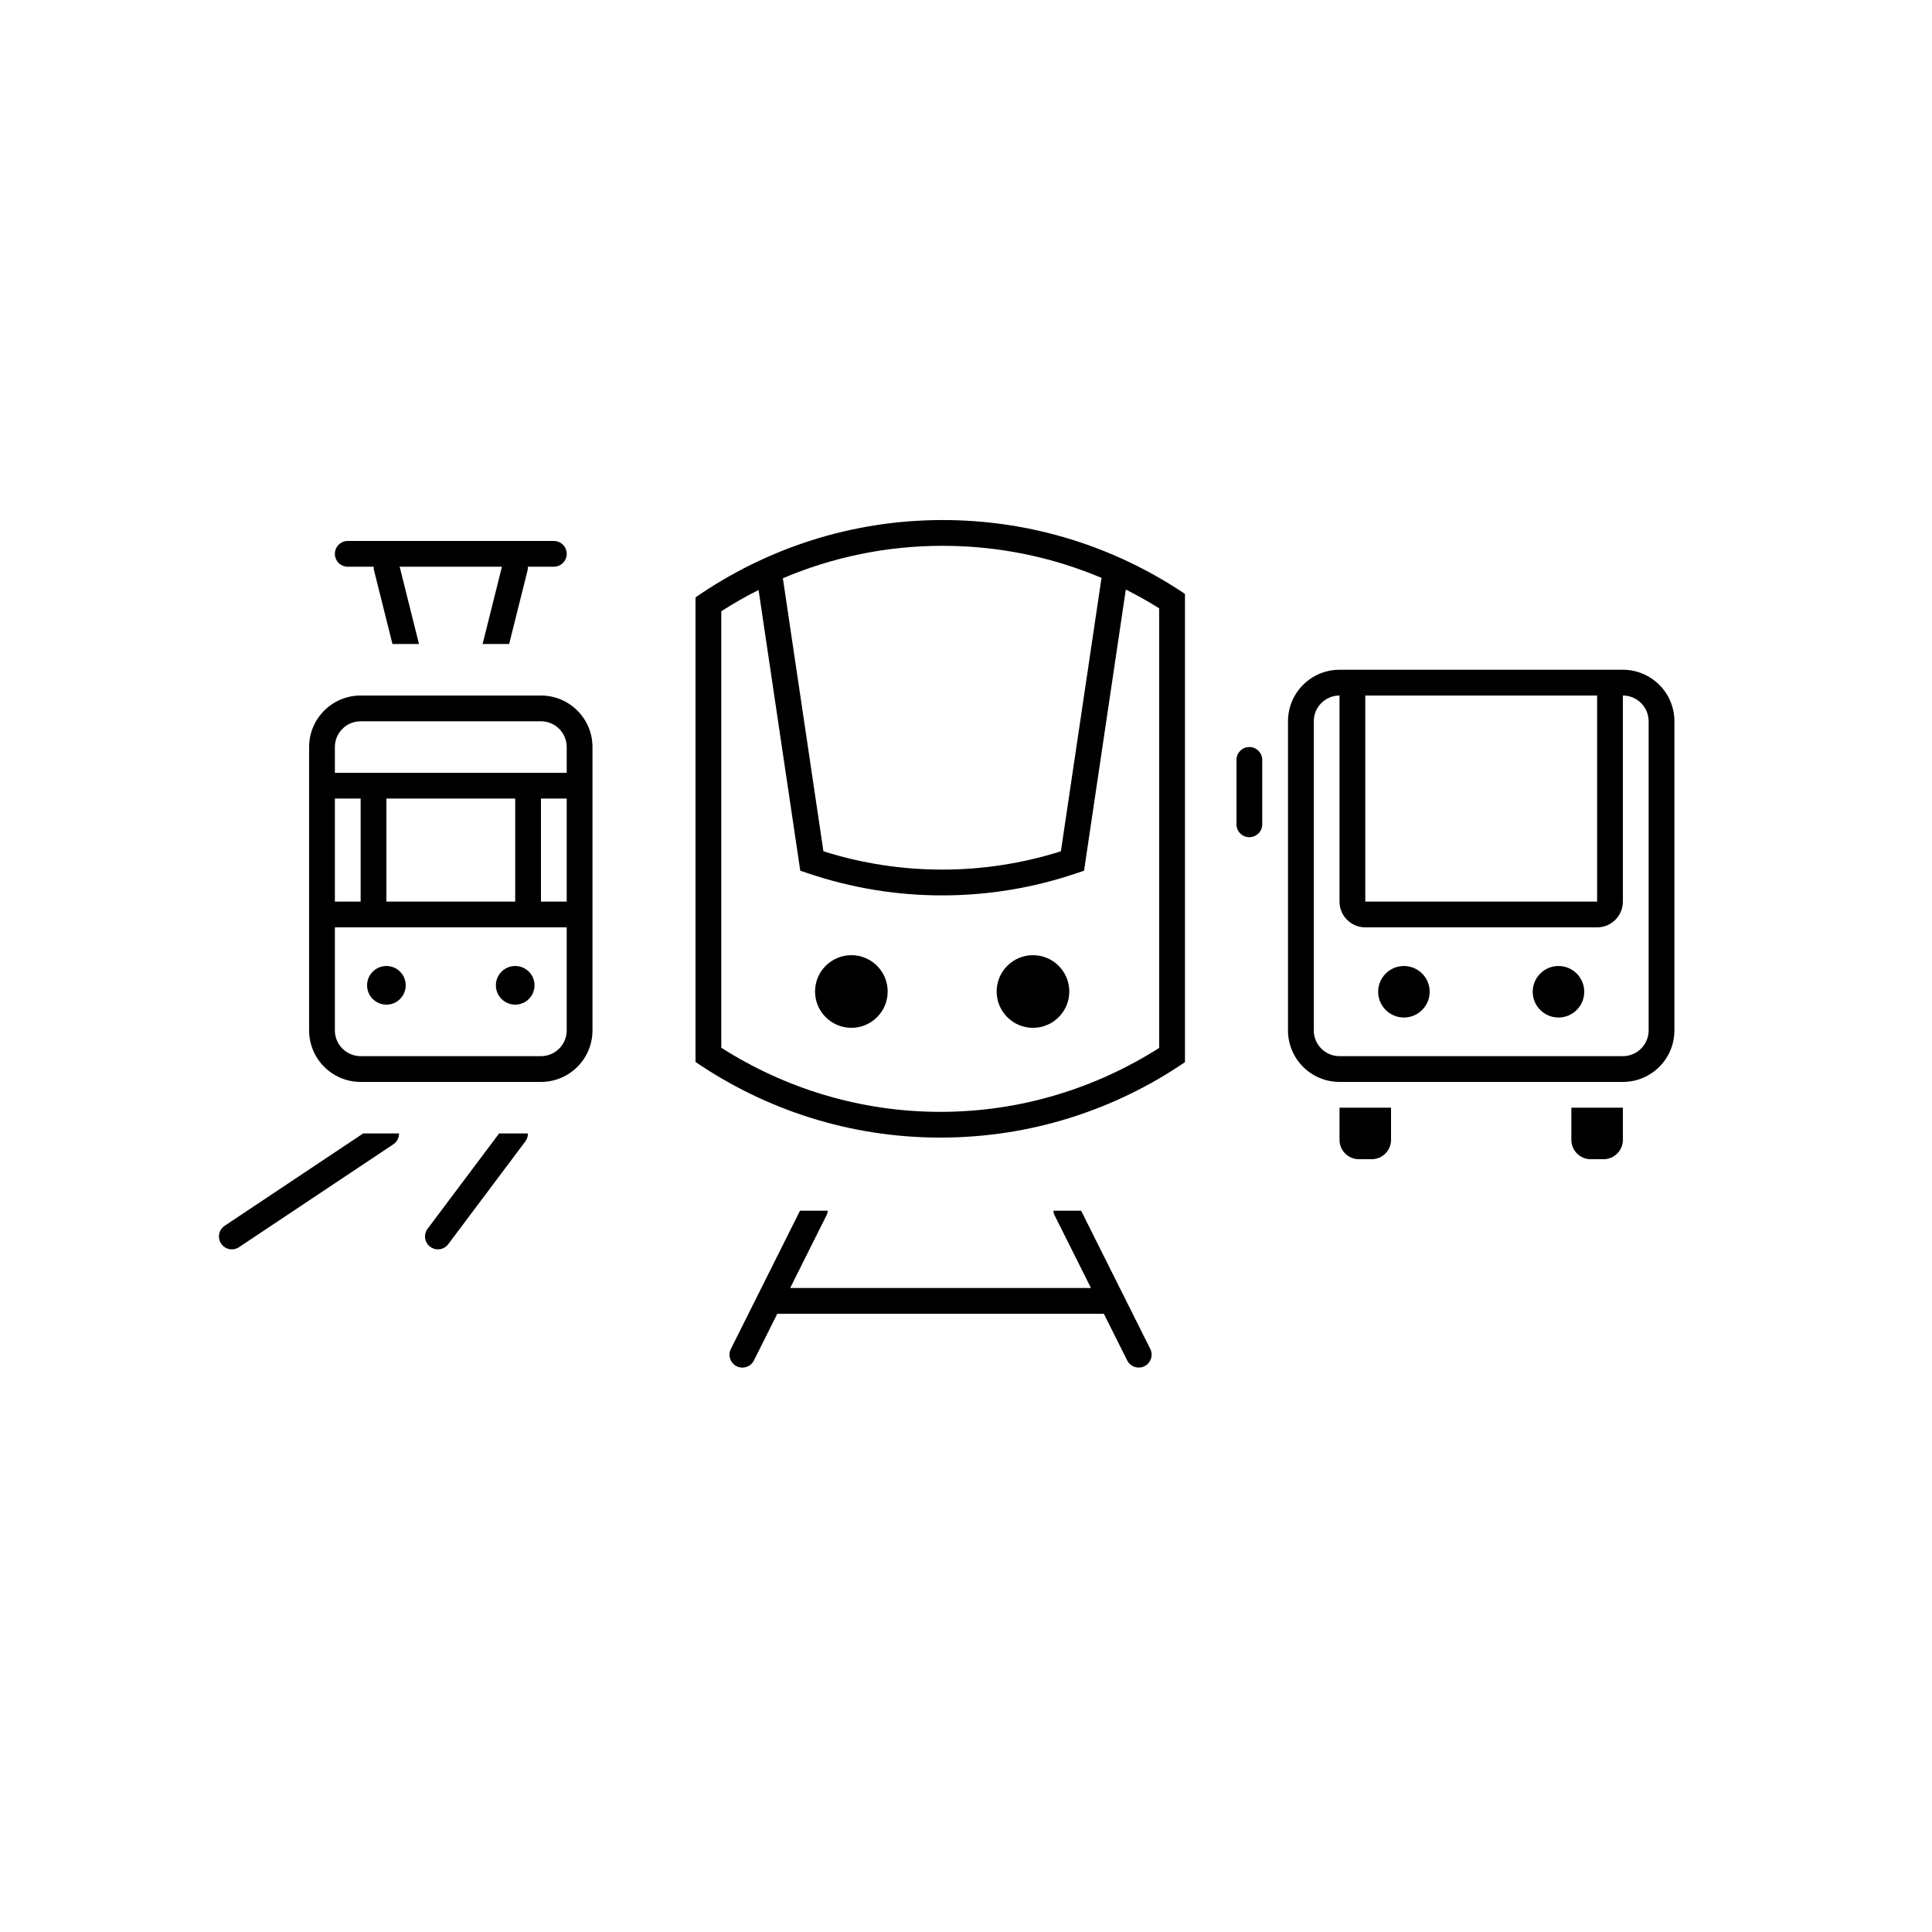 <?xml version="1.0" encoding="utf-8"?>
<!-- Generator: Adobe Illustrator 19.0.1, SVG Export Plug-In . SVG Version: 6.00 Build 0)  -->
<svg version="1.1" id="OV_tram_metro_bus" xmlns="http://www.w3.org/2000/svg" xmlns:xlink="http://www.w3.org/1999/xlink" x="0px"
	 y="0px" width="75px" height="75px" viewBox="0 0 75 75" enable-background="new 0 0 75 75" xml:space="preserve">
<g>
	<rect x="21" y="31" fill="none" width="1" height="4"/>
	<path fill="none" d="M22,30v-1c0-0.551-0.448-1-1-1h-7c-0.552,0-1,0.449-1,1v1H22z"/>
	<rect x="13" y="31" fill="none" width="1" height="4"/>
	<rect x="15" y="31" fill="none" width="5" height="4"/>
	<rect x="53" y="27" fill="none" width="9" height="8"/>
	<path fill="none" d="M30.391,22.448l1.574,10.598c2.985,0.949,6.234,0.949,9.219,0l1.577-10.613
		c-1.898-0.801-3.982-1.245-6.167-1.245C34.394,21.188,32.298,21.637,30.391,22.448z"/>
	<path fill="none" d="M63,27v8c0,0.552-0.448,1-1,1h-9c-0.552,0-1-0.448-1-1v-8c-0.552,0-1,0.449-1,1v12c0,0.551,0.448,1,1,1h11
		c0.552,0,1-0.449,1-1V28C64,27.449,63.552,27,63,27z M54.5,39.5c-0.552,0-1-0.448-1-1c0-0.552,0.448-1,1-1s1,0.448,1,1
		C55.5,39.052,55.052,39.5,54.5,39.5z M60.5,39.5c-0.552,0-1-0.448-1-1c0-0.552,0.448-1,1-1s1,0.448,1,1
		C61.5,39.052,61.052,39.5,60.5,39.5z"/>
	<path fill="none" d="M42.083,33.8l-0.289,0.098c-1.685,0.571-3.441,0.861-5.219,0.861s-3.535-0.29-5.22-0.861L31.066,33.8
		l-1.619-10.897c-0.498,0.252-0.982,0.526-1.448,0.826v16.944c2.463,1.567,5.376,2.488,8.505,2.488c3.125,0,6.034-0.919,8.495-2.482
		V23.615c-0.42-0.263-0.851-0.506-1.295-0.729L42.083,33.8z M33.05,39.9c-0.779,0-1.41-0.631-1.41-1.41
		c0-0.779,0.631-1.41,1.41-1.41c0.779,0,1.41,0.631,1.41,1.41C34.46,39.269,33.829,39.9,33.05,39.9z M40.1,39.9
		c-0.779,0-1.41-0.631-1.41-1.41c0-0.779,0.631-1.41,1.41-1.41c0.779,0,1.41,0.631,1.41,1.41C41.51,39.269,40.879,39.9,40.1,39.9z"
		/>
	<path fill="none" d="M14,41h7c0.552,0,1-0.449,1-1v-4h-9v4C13,40.551,13.448,41,14,41z M20,37.5c0.414,0,0.75,0.336,0.75,0.75
		c0,0.414-0.336,0.75-0.75,0.75s-0.75-0.336-0.75-0.75C19.25,37.836,19.586,37.5,20,37.5z M15,37.5c0.414,0,0.75,0.336,0.75,0.75
		c0,0.414-0.336,0.75-0.75,0.75s-0.75-0.336-0.75-0.75C14.25,37.836,14.586,37.5,15,37.5z"/>
	<circle cx="15" cy="38.25" r="0.75"/>
	<circle cx="20" cy="38.25" r="0.75"/>
	<path d="M14,42h7c1.104,0,2-0.895,2-2v-4v-6v-1c0-1.105-0.896-2-2-2h-7c-1.104,0-2,0.895-2,2v1v6v4C12,41.105,12.896,42,14,42z
		 M22,35h-1v-4h1V35z M14,35h-1v-4h1V35z M15,31h5v4h-5V31z M13,29c0-0.551,0.448-1,1-1h7c0.552,0,1,0.449,1,1v1h-9V29z M22,36v4
		c0,0.551-0.448,1-1,1h-7c-0.552,0-1-0.449-1-1v-4H22z"/>
	<path d="M13,21.5c0,0.276,0.224,0.5,0.5,0.5h1.009c0,0.04-0.005,0.08,0.006,0.121L15.235,25h1.03l-0.75-3h3.97l-0.75,3h1.03
		l0.72-2.879c0.01-0.041,0.006-0.081,0.006-0.121H21.5c0.276,0,0.5-0.224,0.5-0.5c0-0.276-0.224-0.5-0.5-0.5h-8
		C13.224,21,13,21.224,13,21.5z"/>
	<path d="M9,48.5c0.095,0,0.191-0.027,0.277-0.084l6-4c0.144-0.096,0.213-0.255,0.214-0.416h-1.392l-5.376,3.584
		c-0.23,0.153-0.292,0.463-0.139,0.693C8.68,48.422,8.839,48.5,9,48.5z"/>
	<path d="M17,48.5c0.152,0,0.302-0.069,0.4-0.2l3-4c0.068-0.09,0.092-0.195,0.092-0.3h-1.116L16.6,47.7
		c-0.166,0.221-0.121,0.534,0.1,0.7C16.79,48.467,16.895,48.5,17,48.5z"/>
	<circle cx="54.5" cy="38.5" r="1"/>
	<circle cx="60.5" cy="38.5" r="1"/>
	<path d="M63,26H52c-1.104,0-2,0.895-2,2v12c0,1.105,0.896,2,2,2h11c1.104,0,2-0.895,2-2V28C65,26.895,64.104,26,63,26z M62,27v8h-9
		v-8H62z M64,40c0,0.551-0.448,1-1,1H52c-0.552,0-1-0.449-1-1V28c0-0.551,0.448-1,1-1v8c0,0.552,0.448,1,1,1h9c0.552,0,1-0.448,1-1
		v-8c0.552,0,1,0.449,1,1V40z"/>
	<path d="M48.5,29c-0.276,0-0.5,0.224-0.5,0.5V32c0,0.276,0.224,0.5,0.5,0.5S49,32.276,49,32v-2.5C49,29.224,48.776,29,48.5,29z"/>
	<path d="M52,44.25c0,0.414,0.336,0.75,0.75,0.75h0.5c0.414,0,0.75-0.336,0.75-0.75V43h-2V44.25z"/>
	<path d="M61.75,45h0.5c0.414,0,0.75-0.336,0.75-0.75V43h-2v1.25C61,44.664,61.336,45,61.75,45z"/>
	<circle cx="33.05" cy="38.49" r="1.41"/>
	<circle cx="40.1" cy="38.49" r="1.41"/>
	<path d="M36.594,20.188c-3.562,0-6.865,1.113-9.594,3.002v0.116V38v2.958v0.267c2.711,1.85,5.983,2.936,9.505,2.936
		c3.518,0,6.786-1.082,9.495-2.928v-0.275V38V23.306v-0.251C43.309,21.246,40.073,20.188,36.594,20.188z M42.761,22.433
		l-1.577,10.613c-2.985,0.949-6.234,0.949-9.219,0l-1.574-10.598c1.907-0.811,4.003-1.26,6.203-1.26
		C38.78,21.188,40.863,21.632,42.761,22.433z M45,40.68c-2.461,1.563-5.37,2.482-8.495,2.482c-3.129,0-6.042-0.921-8.505-2.488
		V23.729c0.466-0.301,0.95-0.575,1.448-0.826L31.066,33.8l0.289,0.098c1.685,0.571,3.441,0.861,5.22,0.861s3.534-0.29,5.219-0.861
		l0.289-0.098l1.621-10.914c0.444,0.223,0.876,0.467,1.295,0.729V40.68z"/>
	<path d="M41.969,47H40.89c0.006,0.059,0.019,0.118,0.047,0.174L42.351,50H30.674l1.413-2.826c0.028-0.056,0.041-0.115,0.047-0.174
		h-1.078l-2.684,5.366c-0.124,0.247-0.023,0.547,0.224,0.671c0.072,0.036,0.148,0.053,0.223,0.053c0.184,0,0.36-0.101,0.448-0.276
		L30.174,51h12.677l0.907,1.813c0.088,0.175,0.264,0.276,0.448,0.276c0.075,0,0.151-0.017,0.223-0.053
		c0.247-0.124,0.347-0.424,0.224-0.671L41.969,47z"/>
</g>
</svg>
